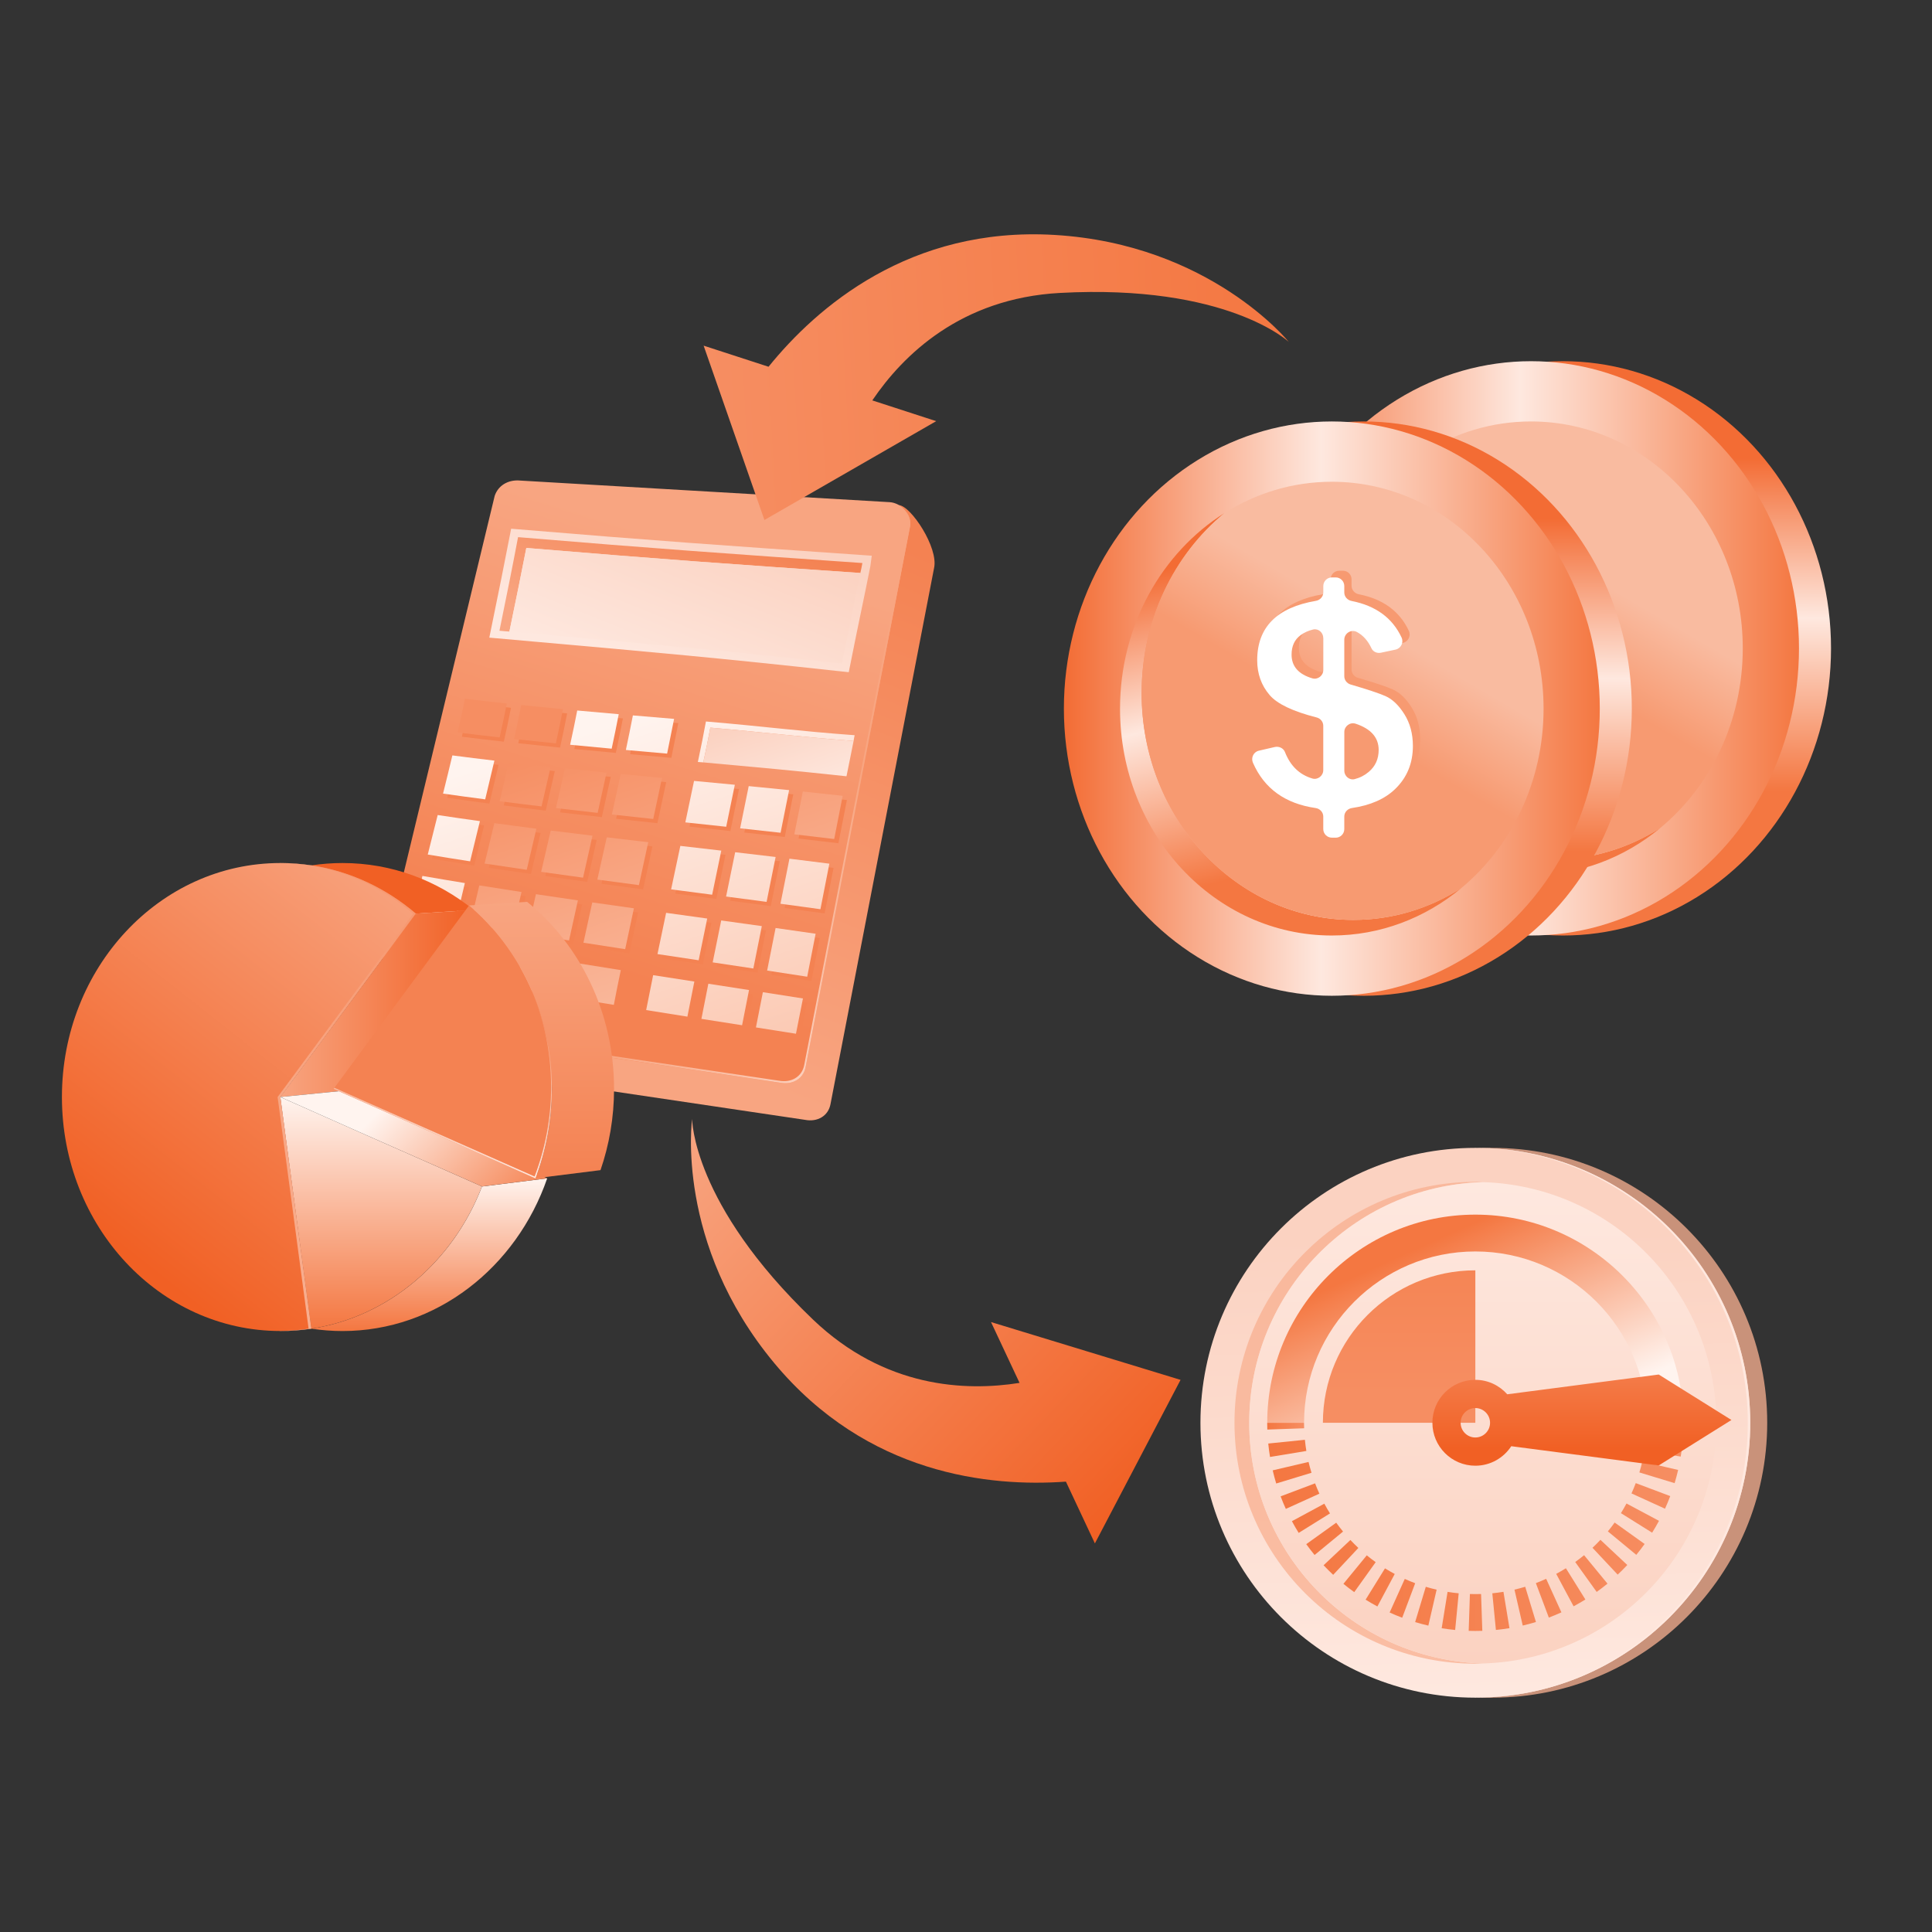 <?xml version="1.0" encoding="UTF-8"?>
<svg id="Layer_20" data-name="Layer 20" xmlns="http://www.w3.org/2000/svg" xmlns:xlink="http://www.w3.org/1999/xlink" viewBox="0 0 512 512">
  <rect x="0" y="0" width="512" height="512" fill="#333333" stroke="none"/>
  <defs>
    <style>
      .cls-1 {
        fill: url(#linear-gradient-38);
      }

      .cls-1, .cls-2, .cls-3, .cls-4, .cls-5, .cls-6, .cls-7, .cls-8, .cls-9, .cls-10, .cls-11, .cls-12, .cls-13, .cls-14, .cls-15, .cls-16, .cls-17, .cls-18, .cls-19, .cls-20, .cls-21, .cls-22, .cls-23, .cls-24, .cls-25, .cls-26, .cls-27, .cls-28, .cls-29, .cls-30, .cls-31, .cls-32, .cls-33, .cls-34, .cls-35, .cls-36, .cls-37, .cls-38, .cls-39, .cls-40, .cls-41, .cls-42, .cls-43, .cls-44, .cls-45, .cls-46, .cls-47, .cls-48, .cls-49, .cls-50, .cls-51, .cls-52, .cls-53, .cls-54, .cls-55, .cls-56, .cls-57, .cls-58, .cls-59, .cls-60, .cls-61, .cls-62, .cls-63, .cls-64, .cls-65, .cls-66, .cls-67, .cls-68, .cls-69, .cls-70, .cls-71, .cls-72, .cls-73 {
        stroke-width: 0px;
      }

      .cls-2 {
        fill: url(#linear-gradient-12);
      }

      .cls-3 {
        fill: url(#linear-gradient-17);
      }

      .cls-4 {
        fill: url(#linear-gradient-19);
      }

      .cls-5 {
        fill: url(#linear-gradient-33);
      }

      .cls-6 {
        fill: url(#linear-gradient);
      }

      .cls-7 {
        fill: url(#linear-gradient-62);
      }

      .cls-8 {
        fill: url(#linear-gradient-67);
      }

      .cls-9 {
        fill: url(#linear-gradient-57);
      }

      .cls-10 {
        fill: url(#linear-gradient-21);
      }

      .cls-11 {
        fill: url(#linear-gradient-6);
      }

      .cls-12 {
        fill: url(#linear-gradient-42);
      }

      .cls-13 {
        fill: #f8b091;
        opacity: .76;
      }

      .cls-14 {
        fill: url(#linear-gradient-15);
      }

      .cls-15 {
        fill: url(#linear-gradient-11);
      }

      .cls-16 {
        fill: url(#linear-gradient-5);
      }

      .cls-17 {
        fill: #f48252;
      }

      .cls-18 {
        fill: url(#linear-gradient-31);
      }

      .cls-19 {
        fill: url(#linear-gradient-58);
      }

      .cls-20 {
        fill: url(#linear-gradient-63);
      }

      .cls-21 {
        fill: url(#linear-gradient-34);
      }

      .cls-22 {
        fill: url(#linear-gradient-41);
      }

      .cls-23 {
        fill: url(#linear-gradient-40);
      }

      .cls-24 {
        fill: url(#linear-gradient-66);
      }

      .cls-25 {
        fill: url(#linear-gradient-13);
      }

      .cls-26 {
        fill: url(#linear-gradient-23);
      }

      .cls-27 {
        fill: url(#linear-gradient-25);
      }

      .cls-28 {
        fill: url(#linear-gradient-43);
      }

      .cls-29 {
        fill: url(#linear-gradient-16);
      }

      .cls-30 {
        fill: url(#linear-gradient-22);
      }

      .cls-31 {
        fill: url(#linear-gradient-54);
      }

      .cls-32 {
        fill: url(#linear-gradient-55);
      }

      .cls-33 {
        fill: #fff;
      }

      .cls-34 {
        fill: url(#linear-gradient-35);
      }

      .cls-35 {
        fill: url(#linear-gradient-50);
      }

      .cls-36 {
        fill: url(#linear-gradient-32);
      }

      .cls-37 {
        fill: url(#linear-gradient-59);
      }

      .cls-38 {
        fill: url(#linear-gradient-20);
      }

      .cls-39 {
        fill: url(#linear-gradient-14);
      }

      .cls-40 {
        fill: url(#linear-gradient-2);
      }

      .cls-41 {
        fill: url(#linear-gradient-52);
      }

      .cls-42 {
        fill: url(#linear-gradient-45);
      }

      .cls-43 {
        fill: url(#linear-gradient-7);
      }

      .cls-44 {
        fill: url(#linear-gradient-39);
      }

      .cls-45 {
        fill: url(#linear-gradient-3);
      }

      .cls-46 {
        fill: #f79a71;
      }

      .cls-47 {
        fill: url(#linear-gradient-9);
      }

      .cls-48 {
        fill: url(#linear-gradient-27);
      }

      .cls-49 {
        fill: #fee8df;
      }

      .cls-50 {
        fill: url(#linear-gradient-53);
      }

      .cls-51 {
        fill: url(#linear-gradient-60);
        opacity: .56;
      }

      .cls-52 {
        fill: url(#linear-gradient-65);
      }

      .cls-53 {
        fill: url(#linear-gradient-36);
      }

      .cls-54 {
        fill: url(#linear-gradient-48);
      }

      .cls-55 {
        fill: url(#linear-gradient-49);
      }

      .cls-56 {
        fill: url(#linear-gradient-8);
      }

      .cls-57 {
        fill: url(#linear-gradient-47);
      }

      .cls-58 {
        fill: url(#linear-gradient-24);
      }

      .cls-59 {
        fill: url(#linear-gradient-26);
      }

      .cls-60 {
        fill: url(#linear-gradient-61);
      }

      .cls-61 {
        fill: url(#linear-gradient-18);
      }

      .cls-62 {
        fill: url(#linear-gradient-51);
      }

      .cls-63 {
        fill: url(#linear-gradient-30);
      }

      .cls-64 {
        fill: url(#linear-gradient-44);
      }

      .cls-65 {
        fill: url(#linear-gradient-68);
      }

      .cls-66 {
        fill: url(#linear-gradient-29);
      }

      .cls-67 {
        fill: url(#linear-gradient-46);
      }

      .cls-68 {
        fill: url(#linear-gradient-64);
      }

      .cls-69 {
        fill: url(#linear-gradient-28);
      }

      .cls-70 {
        fill: url(#linear-gradient-56);
      }

      .cls-71 {
        fill: url(#linear-gradient-10);
      }

      .cls-72 {
        fill: url(#linear-gradient-4);
      }

      .cls-73 {
        fill: url(#linear-gradient-37);
      }
    </style>
    <linearGradient id="linear-gradient" x1="-421.28" y1="396.27" x2="-266.39" y2="396.27" gradientTransform="translate(216.18 871.48) rotate(43.76) scale(1 -1)" gradientUnits="userSpaceOnUse">
      <stop offset="0" stop-color="#f8a581"/>
      <stop offset="1" stop-color="#f16024"/>
    </linearGradient>
    <linearGradient id="linear-gradient-2" x1="414.47" y1="121.18" x2="414.06" y2="209.43" gradientUnits="userSpaceOnUse">
      <stop offset="0" stop-color="#f36c34"/>
      <stop offset=".48" stop-color="#fee8df"/>
      <stop offset="1" stop-color="#f47741"/>
    </linearGradient>
    <linearGradient id="linear-gradient-3" x1="334.73" y1="171.82" x2="476.75" y2="171.82" xlink:href="#linear-gradient-2"/>
    <linearGradient id="linear-gradient-4" x1="377.03" y1="130.94" x2="397.95" y2="212.12" xlink:href="#linear-gradient-2"/>
    <linearGradient id="linear-gradient-5" x1="436.84" y1="121.5" x2="380.34" y2="217.99" gradientUnits="userSpaceOnUse">
      <stop offset="0" stop-color="#f9bba0"/>
      <stop offset=".31" stop-color="#f9bba0"/>
      <stop offset=".54" stop-color="#f79a71"/>
      <stop offset="1" stop-color="#f79a71"/>
    </linearGradient>
    <linearGradient id="linear-gradient-6" x1="361.68" y1="137.16" x2="361.27" y2="225.41" xlink:href="#linear-gradient-2"/>
    <linearGradient id="linear-gradient-7" x1="281.94" y1="187.79" x2="423.96" y2="187.79" xlink:href="#linear-gradient-2"/>
    <linearGradient id="linear-gradient-8" x1="324.24" y1="146.91" x2="345.16" y2="228.09" xlink:href="#linear-gradient-2"/>
    <linearGradient id="linear-gradient-9" x1="384.05" y1="137.47" x2="327.55" y2="233.97" xlink:href="#linear-gradient-5"/>
    <linearGradient id="linear-gradient-10" x1="269.6" y1="308.32" x2="326.3" y2="158.8" gradientTransform="translate(-167.95 -50.19) rotate(2.56) skewX(13.97)" gradientUnits="userSpaceOnUse">
      <stop offset="0" stop-color="#f8a581"/>
      <stop offset="1" stop-color="#f48252"/>
    </linearGradient>
    <linearGradient id="linear-gradient-11" x1="309.09" y1="176.78" x2="275.77" y2="294.05" xlink:href="#linear-gradient-10"/>
    <linearGradient id="linear-gradient-12" x1="272.78" y1="327.69" x2="243.18" y2="240.9" gradientTransform="translate(-167.95 -50.19) rotate(2.56) skewX(13.97)" gradientUnits="userSpaceOnUse">
      <stop offset="0" stop-color="#fbc7b0"/>
      <stop offset="1" stop-color="#fff4ef"/>
    </linearGradient>
    <linearGradient id="linear-gradient-13" x1="285.68" y1="323.29" x2="256.08" y2="236.5" gradientTransform="translate(-167.95 -50.19) rotate(2.56) skewX(13.97)" gradientUnits="userSpaceOnUse">
      <stop offset="0" stop-color="#fbc7b0"/>
      <stop offset="1" stop-color="#f68e62"/>
    </linearGradient>
    <linearGradient id="linear-gradient-14" x1="298.59" y1="318.89" x2="268.99" y2="232.1" xlink:href="#linear-gradient-13"/>
    <linearGradient id="linear-gradient-15" x1="311.47" y1="314.49" x2="281.88" y2="227.7" xlink:href="#linear-gradient-13"/>
    <linearGradient id="linear-gradient-16" x1="283.78" y1="323.94" x2="254.19" y2="237.15" xlink:href="#linear-gradient-13"/>
    <linearGradient id="linear-gradient-17" x1="296.75" y1="319.52" x2="267.15" y2="232.73" xlink:href="#linear-gradient-13"/>
    <linearGradient id="linear-gradient-18" x1="309.74" y1="315.09" x2="280.14" y2="228.3" xlink:href="#linear-gradient-12"/>
    <linearGradient id="linear-gradient-19" x1="322.69" y1="310.67" x2="293.1" y2="223.88" xlink:href="#linear-gradient-12"/>
    <linearGradient id="linear-gradient-20" x1="328.41" y1="308.72" x2="298.81" y2="221.93" xlink:href="#linear-gradient-12"/>
    <linearGradient id="linear-gradient-21" x1="341.03" y1="304.42" x2="311.43" y2="217.62" xlink:href="#linear-gradient-12"/>
    <linearGradient id="linear-gradient-22" x1="353.46" y1="300.18" x2="323.86" y2="213.39" xlink:href="#linear-gradient-13"/>
    <linearGradient id="linear-gradient-23" x1="261.24" y1="331.63" x2="231.65" y2="244.83" xlink:href="#linear-gradient-12"/>
    <linearGradient id="linear-gradient-24" x1="274.03" y1="327.26" x2="244.43" y2="240.47" xlink:href="#linear-gradient-13"/>
    <linearGradient id="linear-gradient-25" x1="286.83" y1="322.9" x2="257.23" y2="236.11" xlink:href="#linear-gradient-13"/>
    <linearGradient id="linear-gradient-26" x1="299.6" y1="318.54" x2="270" y2="231.75" xlink:href="#linear-gradient-13"/>
    <linearGradient id="linear-gradient-27" x1="316.38" y1="312.82" x2="286.78" y2="226.03" xlink:href="#linear-gradient-12"/>
    <linearGradient id="linear-gradient-28" x1="328.89" y1="308.55" x2="299.29" y2="221.76" xlink:href="#linear-gradient-12"/>
    <linearGradient id="linear-gradient-29" x1="341.21" y1="304.35" x2="311.62" y2="217.56" xlink:href="#linear-gradient-12"/>
    <linearGradient id="linear-gradient-30" x1="249.73" y1="335.55" x2="220.13" y2="248.76" xlink:href="#linear-gradient-12"/>
    <linearGradient id="linear-gradient-31" x1="262.41" y1="331.23" x2="232.81" y2="244.44" xlink:href="#linear-gradient-13"/>
    <linearGradient id="linear-gradient-32" x1="275.1" y1="326.9" x2="245.5" y2="240.11" xlink:href="#linear-gradient-13"/>
    <linearGradient id="linear-gradient-33" x1="287.75" y1="322.59" x2="258.15" y2="235.79" xlink:href="#linear-gradient-13"/>
    <linearGradient id="linear-gradient-34" x1="304.38" y1="316.91" x2="274.78" y2="230.12" xlink:href="#linear-gradient-12"/>
    <linearGradient id="linear-gradient-35" x1="316.78" y1="312.68" x2="287.19" y2="225.89" xlink:href="#linear-gradient-12"/>
    <linearGradient id="linear-gradient-36" x1="329.01" y1="308.52" x2="299.41" y2="221.72" xlink:href="#linear-gradient-12"/>
    <linearGradient id="linear-gradient-37" x1="239.32" y1="339.1" x2="209.72" y2="252.31" xlink:href="#linear-gradient-12"/>
    <linearGradient id="linear-gradient-38" x1="251.94" y1="334.8" x2="222.34" y2="248.01" xlink:href="#linear-gradient-13"/>
    <linearGradient id="linear-gradient-39" x1="264.56" y1="330.5" x2="234.96" y2="243.7" xlink:href="#linear-gradient-13"/>
    <linearGradient id="linear-gradient-40" x1="277.14" y1="326.2" x2="247.54" y2="239.41" xlink:href="#linear-gradient-13"/>
    <linearGradient id="linear-gradient-41" x1="293.68" y1="320.56" x2="264.08" y2="233.77" xlink:href="#linear-gradient-12"/>
    <linearGradient id="linear-gradient-42" x1="306.02" y1="316.36" x2="276.42" y2="229.57" xlink:href="#linear-gradient-12"/>
    <linearGradient id="linear-gradient-43" x1="318.18" y1="312.21" x2="288.59" y2="225.42" xlink:href="#linear-gradient-12"/>
    <linearGradient id="linear-gradient-44" x1="342.86" y1="274.69" x2="323.04" y2="216.55" xlink:href="#linear-gradient-12"/>
    <linearGradient id="linear-gradient-45" x1="332.54" y1="243.98" x2="325.54" y2="223.44" gradientTransform="translate(-167.95 -50.19) rotate(2.56) skewX(13.97)" gradientUnits="userSpaceOnUse">
      <stop offset="0" stop-color="#fee8df"/>
      <stop offset="1" stop-color="#fbd2c1"/>
    </linearGradient>
    <linearGradient id="linear-gradient-46" x1="310.58" y1="204.98" x2="327.75" y2="159.7" gradientTransform="translate(-175.92 -37.52) rotate(1.71) skewX(13.05)" xlink:href="#linear-gradient-45"/>
    <linearGradient id="linear-gradient-47" x1="304.19" y1="212.02" x2="320.24" y2="169.68" xlink:href="#linear-gradient-10"/>
    <linearGradient id="linear-gradient-48" x1="302.44" y1="219.88" x2="321.43" y2="170.1" xlink:href="#linear-gradient-45"/>
    <linearGradient id="linear-gradient-49" x1="358.65" y1="310.69" x2="317.19" y2="265.97" gradientTransform="translate(-167.95 -50.19) rotate(2.56) skewX(13.97)" gradientUnits="userSpaceOnUse">
      <stop offset="0" stop-color="#fee8df"/>
      <stop offset="1" stop-color="#f8a581"/>
    </linearGradient>
    <linearGradient id="linear-gradient-50" x1="2008.12" y1="67.46" x2="2163.01" y2="67.46" gradientTransform="translate(2343.18 -82.15) rotate(176.89) scale(1 -1)" gradientUnits="userSpaceOnUse">
      <stop offset="0" stop-color="#f47741"/>
      <stop offset="1" stop-color="#f68e62"/>
    </linearGradient>
    <linearGradient id="linear-gradient-51" x1="79.24" y1="326.47" x2="79.24" y2="250.71" gradientTransform="matrix(1,0,0,1,0,0)" xlink:href="#linear-gradient"/>
    <linearGradient id="linear-gradient-52" x1="113.78" y1="352.73" x2="113.78" y2="312.26" gradientUnits="userSpaceOnUse">
      <stop offset="0" stop-color="#f47741"/>
      <stop offset="1" stop-color="#fff4ef"/>
    </linearGradient>
    <linearGradient id="linear-gradient-53" x1="101.01" y1="352.11" x2="101.01" y2="290.72" xlink:href="#linear-gradient-52"/>
    <linearGradient id="linear-gradient-54" x1="110.75" y1="232.29" x2="32.87" y2="331.12" gradientTransform="matrix(1,0,0,1,0,0)" xlink:href="#linear-gradient"/>
    <linearGradient id="linear-gradient-55" x1="74.29" y1="265.94" x2="125.57" y2="265.94" gradientTransform="matrix(1,0,0,1,0,0)" xlink:href="#linear-gradient"/>
    <linearGradient id="linear-gradient-56" x1="136.87" y1="328.94" x2="101.63" y2="293.39" xlink:href="#linear-gradient-52"/>
    <linearGradient id="linear-gradient-57" x1="117.33" y1="312.26" x2="117.33" y2="239.95" gradientUnits="userSpaceOnUse">
      <stop offset="0" stop-color="#f48252"/>
      <stop offset="1" stop-color="#f48252"/>
    </linearGradient>
    <linearGradient id="linear-gradient-58" x1="143.52" y1="312.26" x2="143.52" y2="239" gradientUnits="userSpaceOnUse">
      <stop offset="0" stop-color="#f48252"/>
      <stop offset="1" stop-color="#f8a581"/>
    </linearGradient>
    <linearGradient id="linear-gradient-59" x1="117.33" y1="312.26" x2="117.33" y2="261.01" gradientUnits="userSpaceOnUse">
      <stop offset="0" stop-color="#fee8df"/>
      <stop offset="1" stop-color="#f48252"/>
    </linearGradient>
    <linearGradient id="linear-gradient-60" x1="118.48" y1="239.36" x2="48.06" y2="328.71" gradientUnits="userSpaceOnUse">
      <stop offset="0" stop-color="#f68e62"/>
      <stop offset="1" stop-color="#fee8df"/>
    </linearGradient>
    <linearGradient id="linear-gradient-61" x1="392.68" y1="448.7" x2="389.8" y2="327.17" gradientUnits="userSpaceOnUse">
      <stop offset="0" stop-color="#fee8df"/>
      <stop offset="1" stop-color="#fbd2c1"/>
    </linearGradient>
    <linearGradient id="linear-gradient-62" x1="392.95" y1="313.28" x2="392.95" y2="440.84" xlink:href="#linear-gradient-61"/>
    <linearGradient id="linear-gradient-63" x1="436.36" y1="377.94" x2="446.15" y2="377.94" gradientTransform="matrix(1,0,0,1,0,0)" xlink:href="#linear-gradient-50"/>
    <linearGradient id="linear-gradient-64" x1="336.09" y1="406.85" x2="445.89" y2="406.85" gradientTransform="matrix(1,0,0,1,0,0)" xlink:href="#linear-gradient-50"/>
    <linearGradient id="linear-gradient-65" x1="335.82" y1="377.95" x2="345.61" y2="377.95" gradientTransform="matrix(1,0,0,1,0,0)" xlink:href="#linear-gradient-50"/>
    <linearGradient id="linear-gradient-66" x1="373.33" y1="331.84" x2="396.21" y2="382.78" xlink:href="#linear-gradient-52"/>
    <linearGradient id="linear-gradient-67" x1="370.78" y1="287.64" x2="370.78" y2="369.36" gradientTransform="matrix(1,0,0,1,0,0)" xlink:href="#linear-gradient-50"/>
    <linearGradient id="linear-gradient-68" x1="419.23" y1="334.94" x2="419.23" y2="383.83" gradientTransform="matrix(1,0,0,1,0,0)" xlink:href="#linear-gradient"/>
  </defs>
  <path class="cls-6" d="M282.47,392.65c-20.17,1.45-52.69-1.83-77.3-31.44-26.38-31.73-21.75-64.67-21.75-64.67,0,0-.06,22.44,32,53.13,18.99,18.18,40.44,19.09,54.77,16.81l-7.56-16.12,50.23,15.32-22.7,43.34-7.68-16.37Z"/>
  <g>
    <g>
      <ellipse class="cls-40" cx="414.23" cy="171.82" rx="71.01" ry="76.1"/>
      <ellipse class="cls-45" cx="405.74" cy="171.82" rx="71.01" ry="76.1"/>
      <path class="cls-72" d="M439.91,219.49c-9.45,7.8-21.32,12.45-34.18,12.45-30.99,0-56.12-26.92-56.12-60.11,0-22.09,11.1-41.39,27.66-51.83-13.33,10.99-21.94,28.24-21.94,47.69,0,33.19,25.13,60.11,56.12,60.11,10.4,0,20.15-3.04,28.46-8.32Z"/>
      <path class="cls-16" d="M461.85,171.83c0,19.41-8.61,36.67-21.94,47.66-8.32,5.27-18.06,8.32-28.46,8.32-30.99,0-56.12-26.92-56.12-60.11,0-19.45,8.61-36.7,21.94-47.69,8.32-5.27,18.06-8.32,28.46-8.32,30.99,0,56.12,26.92,56.12,60.15Z"/>
    </g>
    <g>
      <ellipse class="cls-11" cx="361.44" cy="187.79" rx="71.01" ry="76.1"/>
      <ellipse class="cls-43" cx="352.95" cy="187.79" rx="71.01" ry="76.1"/>
      <path class="cls-56" d="M387.12,235.47c-9.45,7.8-21.32,12.45-34.18,12.45-30.99,0-56.12-26.92-56.12-60.11,0-22.09,11.1-41.39,27.66-51.83-13.33,10.99-21.94,28.24-21.94,47.69,0,33.19,25.13,60.11,56.12,60.11,10.4,0,20.15-3.04,28.46-8.32Z"/>
      <path class="cls-47" d="M409.06,187.81c0,19.41-8.61,36.67-21.94,47.66-8.32,5.27-18.06,8.32-28.46,8.32-30.99,0-56.12-26.92-56.12-60.11,0-19.45,8.61-36.7,21.94-47.69,8.32-5.27,18.06-8.32,28.46-8.32,30.99,0,56.12,26.92,56.12,60.15Z"/>
    </g>
    <path class="cls-46" d="M355.89,220.22h-1c-1.26,0-2.28-1.02-2.28-2.28v-3.31c0-1.16-.88-2.09-2.02-2.26-8.08-1.17-13.62-5.16-16.61-11.99-.59-1.33.14-2.88,1.56-3.21l4.19-.97c1.11-.26,2.32.27,2.73,1.34,1.43,3.66,3.85,5.99,7.25,7,1.44.43,2.9-.72,2.9-2.23v-11.74c0-1.05-.74-1.95-1.76-2.21-6.29-1.6-10.44-3.58-12.46-5.94-2.2-2.57-3.29-5.64-3.29-9.21,0-8.73,5.18-13.98,15.56-15.75,1.11-.19,1.96-1.12,1.96-2.25v-1.68c0-1.26,1.02-2.28,2.28-2.28h1c1.26,0,2.28,1.02,2.28,2.28v1.71c0,1.12.82,2.03,1.92,2.25,6.41,1.26,10.83,4.49,13.26,9.69.62,1.33-.18,2.91-1.62,3.21l-3.87.82c-.99.21-2.05-.24-2.48-1.16-.94-2.02-2.24-3.47-3.88-4.34-1.51-.8-3.33.35-3.33,2.06v9.66c0,1.02.69,1.91,1.67,2.2,4.47,1.3,7.54,2.33,9.21,3.06,1.87.82,3.55,2.43,5.05,4.82,1.5,2.39,2.25,5.19,2.25,8.41,0,4.56-1.55,8.35-4.66,11.37-2.74,2.67-6.58,4.36-11.5,5.08-1.14.17-2.02,1.1-2.02,2.26v3.32c0,1.26-1.02,2.28-2.28,2.28ZM352.61,167.3c0-1.42-1.29-2.57-2.67-2.25-1.25.29-2.36.79-3.32,1.49-1.61,1.17-2.41,2.9-2.41,5.17,0,3.11,1.84,5.21,5.51,6.29,1.44.42,2.9-.71,2.9-2.22v-8.48ZM358.18,202.46c0,1.44,1.34,2.6,2.74,2.25,1.41-.36,2.66-1,3.75-1.93,1.75-1.48,2.62-3.42,2.62-5.81,0-3.28-2.03-5.6-6.1-6.95-1.47-.49-3,.64-3,2.19v10.25Z"/>
    <path class="cls-33" d="M353.96,221.99h-1c-1.26,0-2.28-1.02-2.28-2.28v-3.31c0-1.16-.88-2.09-2.02-2.26-8.08-1.17-13.62-5.16-16.61-11.99-.59-1.33.14-2.88,1.56-3.21l4.19-.97c1.11-.26,2.32.27,2.73,1.34,1.43,3.66,3.85,5.99,7.25,7,1.44.43,2.9-.72,2.9-2.23v-11.74c0-1.05-.74-1.95-1.76-2.21-6.29-1.6-10.44-3.58-12.46-5.94-2.2-2.57-3.29-5.64-3.29-9.21,0-8.73,5.18-13.98,15.56-15.75,1.11-.19,1.96-1.12,1.96-2.25v-1.68c0-1.26,1.02-2.28,2.28-2.28h1c1.26,0,2.28,1.02,2.28,2.28v1.71c0,1.12.82,2.03,1.92,2.25,6.41,1.26,10.83,4.49,13.26,9.69.62,1.33-.18,2.91-1.62,3.21l-3.87.82c-.99.21-2.05-.24-2.48-1.16-.94-2.02-2.24-3.47-3.88-4.34-1.51-.8-3.33.35-3.33,2.06v9.66c0,1.02.69,1.91,1.67,2.2,4.47,1.3,7.54,2.33,9.21,3.06,1.87.82,3.55,2.43,5.05,4.82,1.5,2.39,2.25,5.19,2.25,8.41,0,4.56-1.55,8.35-4.66,11.37-2.74,2.67-6.58,4.36-11.5,5.08-1.14.17-2.02,1.1-2.02,2.26v3.32c0,1.26-1.02,2.28-2.28,2.28ZM350.68,169.07c0-1.42-1.29-2.57-2.67-2.25-1.25.29-2.36.79-3.32,1.49-1.61,1.17-2.41,2.9-2.41,5.17,0,3.11,1.84,5.21,5.51,6.29,1.44.42,2.9-.71,2.9-2.22v-8.48ZM356.25,204.23c0,1.44,1.34,2.6,2.74,2.25,1.41-.36,2.66-1,3.75-1.93,1.75-1.48,2.62-3.42,2.62-5.81,0-3.28-2.03-5.6-6.1-6.95-1.47-.49-3,.64-3,2.19v10.25Z"/>
  </g>
  <g>
    <path class="cls-71" d="M144.21,137.17l94.02-3.3c3.17.19,10.52,11.27,9.31,16.66l-27.46,142.13c-.59,3.04-3.38,4.75-6.74,4.11l-102.18-15.18c-3.71-.7-12.91-11.15-11.83-14.31l38.36-126.06c.91-2.67,3.42-4.24,6.51-4.06Z"/>
    <path class="cls-15" d="M137.61,127.34l98.17,5.74c3.17.19,5.96,3.51,5.39,6.43l-27.69,143.32c-.59,3.04-3.38,4.75-6.74,4.11l-102.18-15.18c-3.71-.7-6.49-4.78-5.41-7.94l31.95-132.43c.91-2.67,3.42-4.24,6.51-4.06Z"/>
    <g>
      <path class="cls-17" d="M129.69,212.96c-4.46-.59-6.7-.89-11.17-1.53,1.03-4.13,1.53-6.18,2.47-10.12,4.46.58,6.69.86,11.14,1.38-.93,3.99-1.43,6.07-2.44,10.27Z"/>
      <path class="cls-17" d="M144.63,214.83c-4.44-.53-6.66-.8-11.12-1.38,1.01-4.22,1.51-6.31,2.43-10.32,4.44.51,6.66.75,11.09,1.22-.91,4.06-1.4,6.18-2.4,10.47Z"/>
      <path class="cls-17" d="M159.49,216.55c-4.41-.49-6.62-.74-11.05-1.26.99-4.31,1.48-6.44,2.39-10.52,4.42.46,6.63.68,11.02,1.11-.9,4.14-1.38,6.3-2.36,10.68Z"/>
      <path class="cls-17" d="M174.23,218.16c-4.37-.47-6.57-.71-10.97-1.19.98-4.4,1.46-6.58,2.35-10.73,4.39.42,6.58.63,10.94,1.04-.89,4.21-1.36,6.41-2.33,10.88Z"/>
      <path class="cls-17" d="M133.53,196.55c-4.44-.5-6.67-.76-11.13-1.31.85-3.76,1.25-5.57,1.91-8.94,4.45.54,6.68.79,11.11,1.27-.67,3.37-1.06,5.2-1.9,8.99Z"/>
      <path class="cls-17" d="M148.42,198.12c-4.42-.44-6.64-.67-11.08-1.15.84-3.81,1.23-5.63,1.9-9.01,4.43.46,6.65.68,11.06,1.1-.66,3.38-1.05,5.22-1.88,9.07Z"/>
      <path class="cls-17" d="M163.21,199.53c-4.39-.4-6.6-.61-11.01-1.04.83-3.86,1.22-5.7,1.88-9.08,4.41.41,6.61.6,11,.98-.66,3.39-1.04,5.24-1.87,9.14Z"/>
      <path class="cls-17" d="M177.91,200.84c-4.36-.38-6.55-.57-10.93-.97.82-3.91,1.2-5.77,1.86-9.16,4.38.37,6.57.55,10.92.92-.66,3.39-1.04,5.27-1.85,9.21Z"/>
      <path class="cls-17" d="M193.56,220.23c-4.32-.47-6.48-.7-10.83-1.16.96-4.52,1.43-6.75,2.31-10.99,4.34.41,6.5.61,10.81,1.02-.88,4.29-1.34,6.55-2.29,11.13Z"/>
      <path class="cls-17" d="M207.96,221.81c-4.27-.48-6.41-.72-10.71-1.18.94-4.6,1.41-6.87,2.28-11.18,4.3.42,6.44.63,10.7,1.06-.87,4.35-1.33,6.64-2.26,11.31Z"/>
      <path class="cls-17" d="M222.19,223.47c-4.21-.51-6.32-.76-10.57-1.25.93-4.68,1.39-6.98,2.26-11.34,4.25.44,6.36.67,10.56,1.14-.86,4.39-1.32,6.72-2.25,11.45Z"/>
      <path class="cls-17" d="M125.69,229.38c-4.48-.7-6.73-1.05-11.22-1.8,1.05-4.18,1.58-6.29,2.63-10.47,4.48.67,6.72,1,11.19,1.62-1.04,4.25-1.57,6.4-2.6,10.65Z"/>
      <path class="cls-17" d="M140.7,231.62c-4.46-.64-6.69-.97-11.17-1.65,1.03-4.27,1.56-6.43,2.59-10.71,4.46.61,6.69.9,11.14,1.47-1.02,4.35-1.54,6.55-2.56,10.89Z"/>
      <path class="cls-17" d="M155.62,233.71c-4.43-.6-6.65-.91-11.1-1.54,1.01-4.37,1.53-6.58,2.54-10.95,4.44.56,6.65.83,11.07,1.36-1,4.44-1.51,6.7-2.51,11.14Z"/>
      <path class="cls-17" d="M170.43,235.7c-4.39-.58-6.6-.87-11.02-1.47.99-4.46,1.5-6.73,2.5-11.2,4.41.52,6.61.78,10.99,1.29-.98,4.54-1.49,6.85-2.47,11.38Z"/>
      <path class="cls-17" d="M189.83,238.23c-4.33-.57-6.51-.85-10.87-1.42.97-4.59,1.47-6.92,2.45-11.52,4.36.5,6.53.75,10.85,1.25-.96,4.66-1.46,7.03-2.42,11.68Z"/>
      <path class="cls-17" d="M204.28,240.13c-4.28-.57-6.43-.85-10.75-1.42.96-4.68,1.45-7.06,2.41-11.74,4.31.5,6.45.75,10.72,1.26-.95,4.74-1.44,7.16-2.39,11.89Z"/>
      <path class="cls-17" d="M218.54,242.08c-4.22-.59-6.34-.88-10.6-1.45.95-4.76,1.43-7.18,2.38-11.94,4.25.52,6.37.78,10.58,1.32-.94,4.82-1.42,7.27-2.37,12.08Z"/>
      <path class="cls-17" d="M121.87,245.36c-4.5-.79-6.75-1.2-11.26-2.03.93-3.92,1.43-5.96,2.45-10.08,4.5.78,6.75,1.15,11.24,1.89-1.01,4.18-1.5,6.25-2.42,10.22Z"/>
      <path class="cls-17" d="M136.94,247.93c-4.48-.74-6.72-1.12-11.22-1.9.92-3.99,1.41-6.06,2.41-10.27,4.48.72,6.72,1.07,11.19,1.75-.99,4.27-1.48,6.38-2.38,10.42Z"/>
      <path class="cls-17" d="M151.92,250.35c-4.45-.7-6.68-1.06-11.15-1.79.9-4.06,1.39-6.18,2.37-10.47,4.46.67,6.68,1,11.12,1.64-.98,4.36-1.45,6.52-2.35,10.62Z"/>
      <path class="cls-17" d="M166.79,252.66c-4.41-.67-6.62-1.01-11.06-1.71.89-4.12,1.37-6.29,2.34-10.68,4.43.63,6.63.95,11.03,1.56-.96,4.45-1.43,6.65-2.31,10.82Z"/>
      <path class="cls-17" d="M186.26,255.6c-4.34-.65-6.53-.98-10.91-1.64.87-4.21,1.34-6.43,2.29-10.93,4.37.61,6.55.91,10.89,1.51-.94,4.57-1.4,6.81-2.27,11.07Z"/>
      <path class="cls-17" d="M200.75,257.78c-4.29-.65-6.44-.97-10.77-1.62.87-4.27,1.33-6.53,2.26-11.11,4.32.6,6.48.9,10.76,1.5-.93,4.64-1.39,6.92-2.25,11.24Z"/>
      <path class="cls-17" d="M215.03,259.96c-4.22-.65-6.34-.98-10.62-1.63.86-4.32,1.31-6.61,2.24-11.28,4.27.6,6.39.91,10.61,1.52-.92,4.71-1.38,7.02-2.23,11.38Z"/>
      <path class="cls-17" d="M118.76,259.67c-4.51-.83-6.77-1.26-11.29-2.13.67-3.37,1.06-5.18,1.91-8.94,4.52.86,6.77,1.27,11.28,2.09-.85,3.8-1.23,5.62-1.9,8.99Z"/>
      <path class="cls-17" d="M133.87,262.39c-4.49-.79-6.74-1.19-11.24-2.01.67-3.38,1.05-5.2,1.9-9.01,4.5.8,6.75,1.19,11.23,1.96-.83,3.85-1.22,5.68-1.88,9.07Z"/>
      <path class="cls-17" d="M148.88,264.97c-4.46-.75-6.69-1.13-11.17-1.91.66-3.38,1.05-5.22,1.88-9.08,4.48.76,6.71,1.12,11.16,1.85-.82,3.9-1.21,5.75-1.87,9.14Z"/>
      <path class="cls-17" d="M163.78,267.43c-4.42-.72-6.63-1.08-11.08-1.82.66-3.39,1.04-5.25,1.86-9.16,4.44.72,6.66,1.07,11.07,1.77-.82,3.95-1.2,5.82-1.85,9.21Z"/>
      <path class="cls-17" d="M183.27,270.55c-4.35-.69-6.53-1.03-10.92-1.74.66-3.4,1.04-5.28,1.85-9.25,4.39.68,6.57,1.02,10.92,1.69-.81,4.01-1.18,5.9-1.84,9.29Z"/>
      <path class="cls-17" d="M197.77,272.83c-4.29-.67-6.44-1.01-10.78-1.69.66-3.4,1.04-5.29,1.84-9.31,4.33.67,6.49,1,10.78,1.67-.8,4.04-1.18,5.94-1.84,9.33Z"/>
      <path class="cls-17" d="M212.05,275.07c-4.22-.67-6.34-1-10.61-1.67.66-3.39,1.04-5.29,1.84-9.34,4.27.66,6.4,1,10.62,1.66-.8,4.07-1.18,5.98-1.85,9.35Z"/>
    </g>
    <g>
      <path class="cls-2" d="M128.58,211.84c-4.46-.59-6.7-.89-11.17-1.53,1.03-4.13,1.53-6.18,2.47-10.12,4.46.58,6.69.86,11.14,1.38-.93,3.99-1.43,6.07-2.44,10.27Z"/>
      <path class="cls-25" d="M143.52,213.71c-4.44-.53-6.66-.8-11.12-1.38,1.01-4.22,1.51-6.31,2.43-10.32,4.44.51,6.66.75,11.09,1.22-.91,4.06-1.4,6.18-2.4,10.47Z"/>
      <path class="cls-39" d="M158.38,215.42c-4.41-.49-6.62-.74-11.05-1.26.99-4.31,1.48-6.44,2.39-10.52,4.42.46,6.63.68,11.02,1.11-.9,4.14-1.38,6.3-2.36,10.68Z"/>
      <path class="cls-14" d="M173.12,217.04c-4.37-.47-6.57-.71-10.97-1.19.98-4.4,1.46-6.58,2.35-10.73,4.39.42,6.58.63,10.94,1.04-.89,4.21-1.36,6.41-2.33,10.88Z"/>
      <path class="cls-29" d="M132.42,195.42c-4.44-.5-6.67-.76-11.13-1.31.85-3.76,1.25-5.57,1.91-8.94,4.45.54,6.68.79,11.11,1.27-.67,3.37-1.06,5.2-1.9,8.99Z"/>
      <path class="cls-3" d="M147.31,197c-4.42-.44-6.64-.67-11.08-1.15.84-3.81,1.23-5.63,1.9-9.01,4.43.46,6.65.68,11.06,1.1-.66,3.38-1.05,5.22-1.88,9.07Z"/>
      <path class="cls-61" d="M162.1,198.41c-4.39-.4-6.6-.61-11.01-1.04.83-3.86,1.22-5.7,1.88-9.08,4.41.41,6.61.6,11,.98-.66,3.39-1.04,5.24-1.87,9.14Z"/>
      <path class="cls-4" d="M176.79,199.72c-4.36-.38-6.55-.57-10.93-.97.82-3.91,1.2-5.77,1.86-9.16,4.38.37,6.57.55,10.92.92-.66,3.39-1.04,5.27-1.85,9.21Z"/>
      <path class="cls-38" d="M192.45,219.1c-4.32-.47-6.48-.7-10.83-1.16.96-4.52,1.43-6.75,2.31-10.99,4.34.41,6.5.61,10.81,1.02-.88,4.29-1.34,6.55-2.29,11.13Z"/>
      <path class="cls-10" d="M206.85,220.69c-4.27-.48-6.41-.72-10.71-1.18.94-4.6,1.41-6.87,2.28-11.18,4.3.42,6.44.63,10.7,1.06-.87,4.35-1.33,6.64-2.26,11.31Z"/>
      <path class="cls-30" d="M221.07,222.35c-4.21-.51-6.32-.76-10.57-1.25.93-4.68,1.39-6.98,2.26-11.34,4.25.44,6.36.67,10.56,1.14-.86,4.39-1.32,6.72-2.25,11.45Z"/>
      <path class="cls-26" d="M124.58,228.26c-4.48-.7-6.73-1.05-11.22-1.8,1.05-4.18,1.58-6.29,2.63-10.47,4.48.67,6.72,1,11.19,1.62-1.04,4.25-1.57,6.4-2.6,10.65Z"/>
      <path class="cls-58" d="M139.59,230.5c-4.46-.64-6.69-.97-11.17-1.65,1.03-4.27,1.56-6.43,2.59-10.71,4.46.61,6.69.9,11.14,1.47-1.02,4.35-1.54,6.55-2.56,10.89Z"/>
      <path class="cls-27" d="M154.51,232.59c-4.43-.6-6.65-.91-11.1-1.54,1.01-4.37,1.53-6.58,2.54-10.95,4.44.56,6.65.83,11.07,1.36-1,4.44-1.51,6.7-2.51,11.14Z"/>
      <path class="cls-59" d="M169.32,234.57c-4.39-.58-6.6-.87-11.02-1.47.99-4.46,1.5-6.73,2.5-11.2,4.41.52,6.61.78,10.99,1.29-.98,4.54-1.49,6.85-2.47,11.38Z"/>
      <path class="cls-48" d="M188.72,237.11c-4.33-.57-6.51-.85-10.87-1.42.97-4.59,1.47-6.92,2.45-11.52,4.36.5,6.53.75,10.85,1.25-.96,4.66-1.46,7.03-2.42,11.68Z"/>
      <path class="cls-69" d="M203.17,239.01c-4.28-.57-6.43-.85-10.75-1.42.96-4.68,1.45-7.06,2.41-11.74,4.31.5,6.45.75,10.72,1.26-.95,4.74-1.44,7.16-2.39,11.89Z"/>
      <path class="cls-66" d="M217.43,240.95c-4.22-.59-6.34-.88-10.6-1.45.95-4.76,1.43-7.18,2.38-11.94,4.25.52,6.37.78,10.58,1.32-.94,4.82-1.42,7.27-2.37,12.08Z"/>
      <path class="cls-63" d="M120.76,244.24c-4.5-.79-6.75-1.2-11.26-2.03.93-3.92,1.43-5.96,2.45-10.08,4.5.78,6.75,1.15,11.24,1.89-1.01,4.18-1.5,6.25-2.42,10.22Z"/>
      <path class="cls-18" d="M135.83,246.81c-4.48-.74-6.72-1.12-11.22-1.9.92-3.99,1.41-6.06,2.41-10.27,4.48.72,6.72,1.07,11.19,1.75-.99,4.27-1.48,6.38-2.38,10.42Z"/>
      <path class="cls-36" d="M150.81,249.23c-4.45-.7-6.68-1.06-11.15-1.79.9-4.06,1.39-6.18,2.37-10.47,4.46.67,6.68,1,11.12,1.64-.98,4.36-1.45,6.52-2.35,10.62Z"/>
      <path class="cls-5" d="M165.68,251.54c-4.41-.67-6.62-1.01-11.06-1.71.89-4.12,1.37-6.29,2.34-10.68,4.43.63,6.63.95,11.03,1.56-.96,4.45-1.43,6.65-2.31,10.82Z"/>
      <path class="cls-21" d="M185.15,254.48c-4.34-.65-6.53-.98-10.91-1.64.87-4.21,1.34-6.43,2.29-10.93,4.37.61,6.55.91,10.89,1.51-.94,4.57-1.4,6.81-2.27,11.07Z"/>
      <path class="cls-34" d="M199.64,256.66c-4.29-.65-6.44-.97-10.77-1.62.87-4.27,1.33-6.53,2.26-11.11,4.32.6,6.48.9,10.76,1.5-.93,4.64-1.39,6.92-2.25,11.24Z"/>
      <path class="cls-53" d="M213.92,258.84c-4.22-.65-6.34-.98-10.62-1.63.86-4.32,1.31-6.61,2.24-11.28,4.27.6,6.39.91,10.61,1.52-.92,4.71-1.38,7.02-2.23,11.38Z"/>
      <path class="cls-73" d="M117.65,258.54c-4.51-.83-6.77-1.26-11.29-2.13.67-3.37,1.06-5.18,1.91-8.94,4.52.86,6.77,1.27,11.28,2.09-.85,3.8-1.23,5.62-1.9,8.99Z"/>
      <path class="cls-1" d="M132.76,261.26c-4.49-.79-6.74-1.19-11.24-2.01.67-3.38,1.05-5.2,1.9-9.01,4.5.8,6.75,1.19,11.23,1.96-.83,3.85-1.22,5.68-1.88,9.07Z"/>
      <path class="cls-44" d="M147.77,263.84c-4.46-.75-6.69-1.13-11.17-1.91.66-3.38,1.05-5.22,1.88-9.08,4.48.76,6.71,1.12,11.16,1.85-.82,3.9-1.21,5.75-1.87,9.14Z"/>
      <path class="cls-23" d="M162.67,266.3c-4.42-.72-6.63-1.08-11.08-1.82.66-3.39,1.04-5.25,1.86-9.16,4.44.72,6.66,1.07,11.07,1.77-.82,3.95-1.2,5.82-1.85,9.21Z"/>
      <path class="cls-22" d="M182.16,269.42c-4.35-.69-6.53-1.03-10.92-1.74.66-3.4,1.04-5.28,1.85-9.25,4.39.68,6.57,1.02,10.92,1.69-.81,4.01-1.18,5.9-1.84,9.29Z"/>
      <path class="cls-12" d="M196.66,271.7c-4.29-.67-6.44-1.01-10.78-1.69.66-3.4,1.04-5.29,1.84-9.31,4.33.67,6.49,1,10.78,1.67-.8,4.04-1.18,5.94-1.84,9.33Z"/>
      <path class="cls-28" d="M210.94,273.95c-4.22-.67-6.34-1-10.61-1.67.66-3.39,1.04-5.29,1.84-9.34,4.27.66,6.4,1,10.62,1.66-.8,4.07-1.18,5.98-1.85,9.35Z"/>
      <path class="cls-64" d="M226.49,194.84c-.09.54-.23,1.03-.28,1.52-14.45-1.09-22.49-2.19-37.97-3.53-.63,3.43-1.07,5.59-1.86,9.21-.44-.02-.95-.09-1.44-.11.98-4.6,1.41-6.81,2.14-10.73,16.02,1.36,24.07,2.51,39.41,3.64Z"/>
      <path class="cls-42" d="M226.21,196.36c-.61,3.04-1.04,5.29-1.88,9.36-14.99-1.61-22.91-2.31-37.95-3.68.79-3.62,1.23-5.78,1.86-9.21,15.48,1.34,23.52,2.44,37.97,3.53Z"/>
    </g>
    <path class="cls-67" d="M223.39,177.98c-32.48-3.57-50.83-5.19-81.22-7.89l-12.5-1.11.56-2.74c2.19-10.7,3.22-15.76,4.96-24.75l.27-1.37,1.5.12c36.74,3.07,54.88,4.32,91.04,6.82l3.03.21-.38,2.8c-.81,4.09-1.56,7.71-2.35,11.5-.93,4.49-1.91,9.2-3.09,15.17l-.28,1.4-1.54-.17Z"/>
    <path class="cls-57" d="M228.54,149.2c-.16.88-.33,1.77-.54,2.65-34.21-2.32-52.66-3.64-88.52-6.63-1.62,8.23-2.62,13.18-4.48,22.15-.84-.04-1.74-.13-2.64-.22,2.19-10.73,3.22-15.78,4.93-24.8,36.85,3.08,55.3,4.36,91.25,6.86Z"/>
    <path class="cls-54" d="M228,151.84c-1.53,7.69-2.91,14.16-4.89,24.01-34.85-3.84-53.01-5.34-88.11-8.49,1.86-8.97,2.87-13.91,4.48-22.15,35.86,2.99,54.31,4.31,88.52,6.63Z"/>
    <path class="cls-55" d="M240.2,135.72c.56,1.02.82,2.16.61,3.24l-27.69,143.32c-.59,3.04-3.38,4.75-6.74,4.11l-102.18-15.18c-1.74-.33-3.26-1.42-4.29-2.79,1.01,1.63,2.69,2.96,4.66,3.33l102.18,15.18c3.36.63,6.15-1.07,6.74-4.11l27.69-143.32c.25-1.29-.18-2.64-.98-3.78Z"/>
  </g>
  <path class="cls-35" d="M203.68,97.18c12.73-15.71,37.36-37.2,75.79-34.92,41.19,2.45,62.06,28.34,62.06,28.34,0,0-16.34-15.38-60.65-12.97-26.25,1.43-41.57,16.46-49.71,28.48l16.93,5.5-45.52,26.19-16.11-46.2,17.2,5.59Z"/>
  <path class="cls-62" d="M125.57,241.16c-9.67-7.84-21.72-12.45-34.8-12.45-2.78,0-5.53.22-8.24.62-28.06,4.29-49.63,30.15-49.63,61.39s21.54,57.07,49.6,61.39l-8.21-61.39,35.9-48.61,15.38-.95Z"/>
  <path class="cls-41" d="M145.02,312.26c-8.17,23.63-29.38,40.48-54.25,40.48-2.78,0-5.53-.22-8.24-.62,20.51-3.15,37.55-17.8,45.2-37.69h.04l17.25-2.16Z"/>
  <path class="cls-50" d="M127.73,314.42c-7.66,19.89-24.69,34.54-45.2,37.69h-.04l-8.21-61.39,53.44,23.7Z"/>
  <path class="cls-31" d="M74.29,290.72l8.21,61.39c-2.67.4-5.42.62-8.21.62-31.98,0-57.88-27.77-57.88-62.01s25.9-62.01,57.88-62.01c2.78,0,5.57.22,8.24.62,10.37,1.58,19.85,6.12,27.66,12.78l-35.9,48.61Z"/>
  <polygon class="cls-32" points="125.57 241.16 90.84 289.08 74.29 290.72 110.19 242.11 125.57 241.16"/>
  <polygon class="cls-70" points="74.29 290.72 90.84 289.08 145.02 312.26 127.73 314.42 74.29 290.72"/>
  <g>
    <path class="cls-9" d="M146.25,288.56c0,8.39-1.58,16.41-4.36,23.7h-.04l-53.44-23.7,35.9-48.61c13.37,11.36,21.94,28.9,21.94,48.61Z"/>
    <path class="cls-19" d="M162.73,288.56c0,7.58-1.28,14.84-3.59,21.54l-17.25,2.16c2.78-7.29,4.36-15.31,4.36-23.7,0-19.71-8.57-37.25-21.94-48.61l15.38-.95c13.99,11.32,23.04,29.3,23.04,49.56Z"/>
    <path class="cls-37" d="M140.23,261.01c3.71,8.18,5.81,17.36,5.81,27.07,0,8.39-1.58,16.41-4.36,23.7h-.04l-53.02-23.51-.21.29,53.44,23.7h.04c2.78-7.29,4.36-15.31,4.36-23.7,0-9.9-2.17-19.25-6.02-27.55Z"/>
  </g>
  <path class="cls-51" d="M110.19,242.11c-7.8-6.67-17.29-11.21-27.66-12.78-2.67-.4-5.46-.62-8.24-.62-.1,0-.2.02-.3.02,2.64.02,5.28.22,7.82.61,10.37,1.58,19.85,6.12,27.66,12.78l-35.9,48.61,8.21,61.39c-2.54.38-5.15.59-7.79.61.1,0,.2.02.3.02,2.78,0,5.53-.22,8.21-.62l-8.21-61.39,35.9-48.61Z"/>
  <g>
    <circle class="cls-13" cx="395.48" cy="377.05" r="72.85"/>
    <circle class="cls-60" cx="390.98" cy="377.05" r="72.85"/>
    <path class="cls-13" d="M392.95,440.84c-.65.06-1.3.06-1.95.06-35.27,0-63.85-28.6-63.85-63.85s28.57-63.85,63.85-63.85c.65,0,1.3,0,1.95.07-34.36,1.01-61.89,29.16-61.89,63.78s27.53,62.77,61.89,63.78Z"/>
    <path class="cls-7" d="M454.84,377.06c0,34.59-27.56,62.77-61.89,63.78-34.36-1.01-61.89-29.19-61.89-63.78s27.53-62.77,61.89-63.78c34.33,1.01,61.89,29.16,61.89,63.78Z"/>
    <g>
      <path class="cls-20" d="M446.12,378.82l-9.76-.29c.01-.49.02-.99.02-1.48h9.76c0,.59,0,1.18-.03,1.77Z"/>
      <path class="cls-68" d="M390.98,432.22c-.59,0-1.18,0-1.76-.03l.32-9.76c.99.03,1.98.03,2.96,0l.33,9.76c-.62.02-1.24.03-1.86.03ZM385.63,431.96c-1.2-.12-2.39-.27-3.57-.46l1.56-9.64c.98.16,1.96.29,2.95.38l-.94,9.72ZM396.43,431.95l-.95-9.71c.99-.1,1.97-.23,2.95-.39l1.59,9.63c-1.18.2-2.37.35-3.58.47ZM378.52,430.8c-1.18-.27-2.35-.58-3.49-.93l2.82-9.35c.94.28,1.9.54,2.87.76l-2.19,9.51ZM403.54,430.78l-2.19-9.51c.96-.22,1.92-.48,2.85-.76l2.84,9.34c-1.15.35-2.32.66-3.5.94ZM371.6,428.71c-1.13-.42-2.24-.88-3.33-1.38l4.01-8.9c.91.41,1.83.79,2.76,1.14l-3.44,9.14ZM410.46,428.68l-3.44-9.14c.92-.35,1.84-.73,2.73-1.14l4.04,8.89c-1.09.5-2.2.96-3.34,1.39ZM365.02,425.73c-1.06-.57-2.1-1.17-3.12-1.8l5.14-8.3c.84.52,1.7,1.02,2.58,1.49l-4.6,8.61ZM417.02,425.69l-4.61-8.6c.87-.47,1.73-.96,2.57-1.49l5.16,8.28c-1.02.63-2.06,1.24-3.12,1.81ZM358.89,421.93c-.98-.7-1.94-1.43-2.87-2.2l6.19-7.55c.77.63,1.55,1.23,2.36,1.81l-5.68,7.94ZM423.14,421.88l-5.69-7.93c.8-.58,1.59-1.18,2.35-1.81l6.2,7.54c-.93.76-1.88,1.5-2.87,2.2ZM353.31,417.35c-.87-.82-1.72-1.67-2.55-2.54l7.11-6.7c.68.73,1.39,1.43,2.11,2.11l-6.67,7.12ZM428.71,417.3l-6.68-7.12c.72-.68,1.42-1.38,2.1-2.11l7.12,6.67c-.82.88-1.67,1.73-2.55,2.55ZM348.38,412.09c-.77-.93-1.5-1.89-2.21-2.87l7.94-5.69c.58.8,1.18,1.58,1.81,2.35l-7.54,6.21ZM433.63,412.05l-7.53-6.22c.63-.76,1.23-1.54,1.8-2.34l7.94,5.68c-.7.99-1.44,1.94-2.21,2.88ZM344.17,406.24c-.63-1.01-1.23-2.05-1.8-3.11l8.59-4.64c.47.88.97,1.74,1.5,2.58l-8.29,5.16ZM437.84,406.18l-8.28-5.18c.52-.84,1.02-1.69,1.48-2.56l8.61,4.6c-.57,1.07-1.18,2.11-1.82,3.14ZM340.76,399.88c-.49-1.09-.96-2.2-1.38-3.33l9.13-3.45c.35.93.73,1.84,1.14,2.74l-8.89,4.03ZM441.24,399.82l-8.88-4.05c.41-.89.78-1.81,1.13-2.73l9.14,3.44c-.43,1.14-.89,2.25-1.39,3.35ZM338.21,393.14c-.35-1.15-.66-2.31-.93-3.48l9.5-2.23c.23.97.49,1.93.78,2.87l-9.34,2.84ZM443.79,393.05l-9.34-2.84c.29-.94.54-1.89.76-2.86l9.51,2.2c-.27,1.18-.58,2.35-.93,3.5ZM336.57,386.11c-.2-1.18-.35-2.36-.47-3.56l9.71-.99c.1,1,.23,1.98.39,2.96l-9.63,1.59ZM445.42,386.01l-9.64-1.57c.16-.97.29-1.96.38-2.96l9.72.96c-.12,1.2-.28,2.39-.47,3.57Z"/>
      <path class="cls-52" d="M335.85,378.85c-.02-.6-.03-1.2-.03-1.8h9.76c0,.49,0,.97.03,1.46l-9.76.34Z"/>
    </g>
    <path class="cls-24" d="M446.15,377.05h-9.76c0-25.03-20.37-45.4-45.4-45.4s-45.4,20.37-45.4,45.4h-9.76c0-30.42,24.75-55.16,55.16-55.16s55.16,24.75,55.16,55.16Z"/>
    <path class="cls-8" d="M390.98,336.65c-22.31,0-40.4,18.09-40.4,40.4h0s40.4,0,40.4,0v-40.4Z"/>
    <path class="cls-65" d="M439.59,364.26l-40.15,5.24c-2.08-2.33-5.08-3.83-8.46-3.83-6.29,0-11.38,5.1-11.38,11.38s5.1,11.38,11.38,11.38c3.99,0,7.49-2.06,9.52-5.17l39.08,5.1,19.27-12.05-19.27-12.05ZM390.98,380.95c-2.15,0-3.9-1.75-3.9-3.9s1.75-3.9,3.9-3.9,3.9,1.75,3.9,3.9-1.75,3.9-3.9,3.9Z"/>
    <path class="cls-49" d="M390.98,304.2c-.11,0-.22,0-.33,0,40.08.18,72.53,32.72,72.53,72.85s-32.44,72.67-72.53,72.85c.11,0,.22,0,.33,0,40.24,0,72.85-32.62,72.85-72.85s-32.62-72.85-72.85-72.85Z"/>
  </g>
</svg>